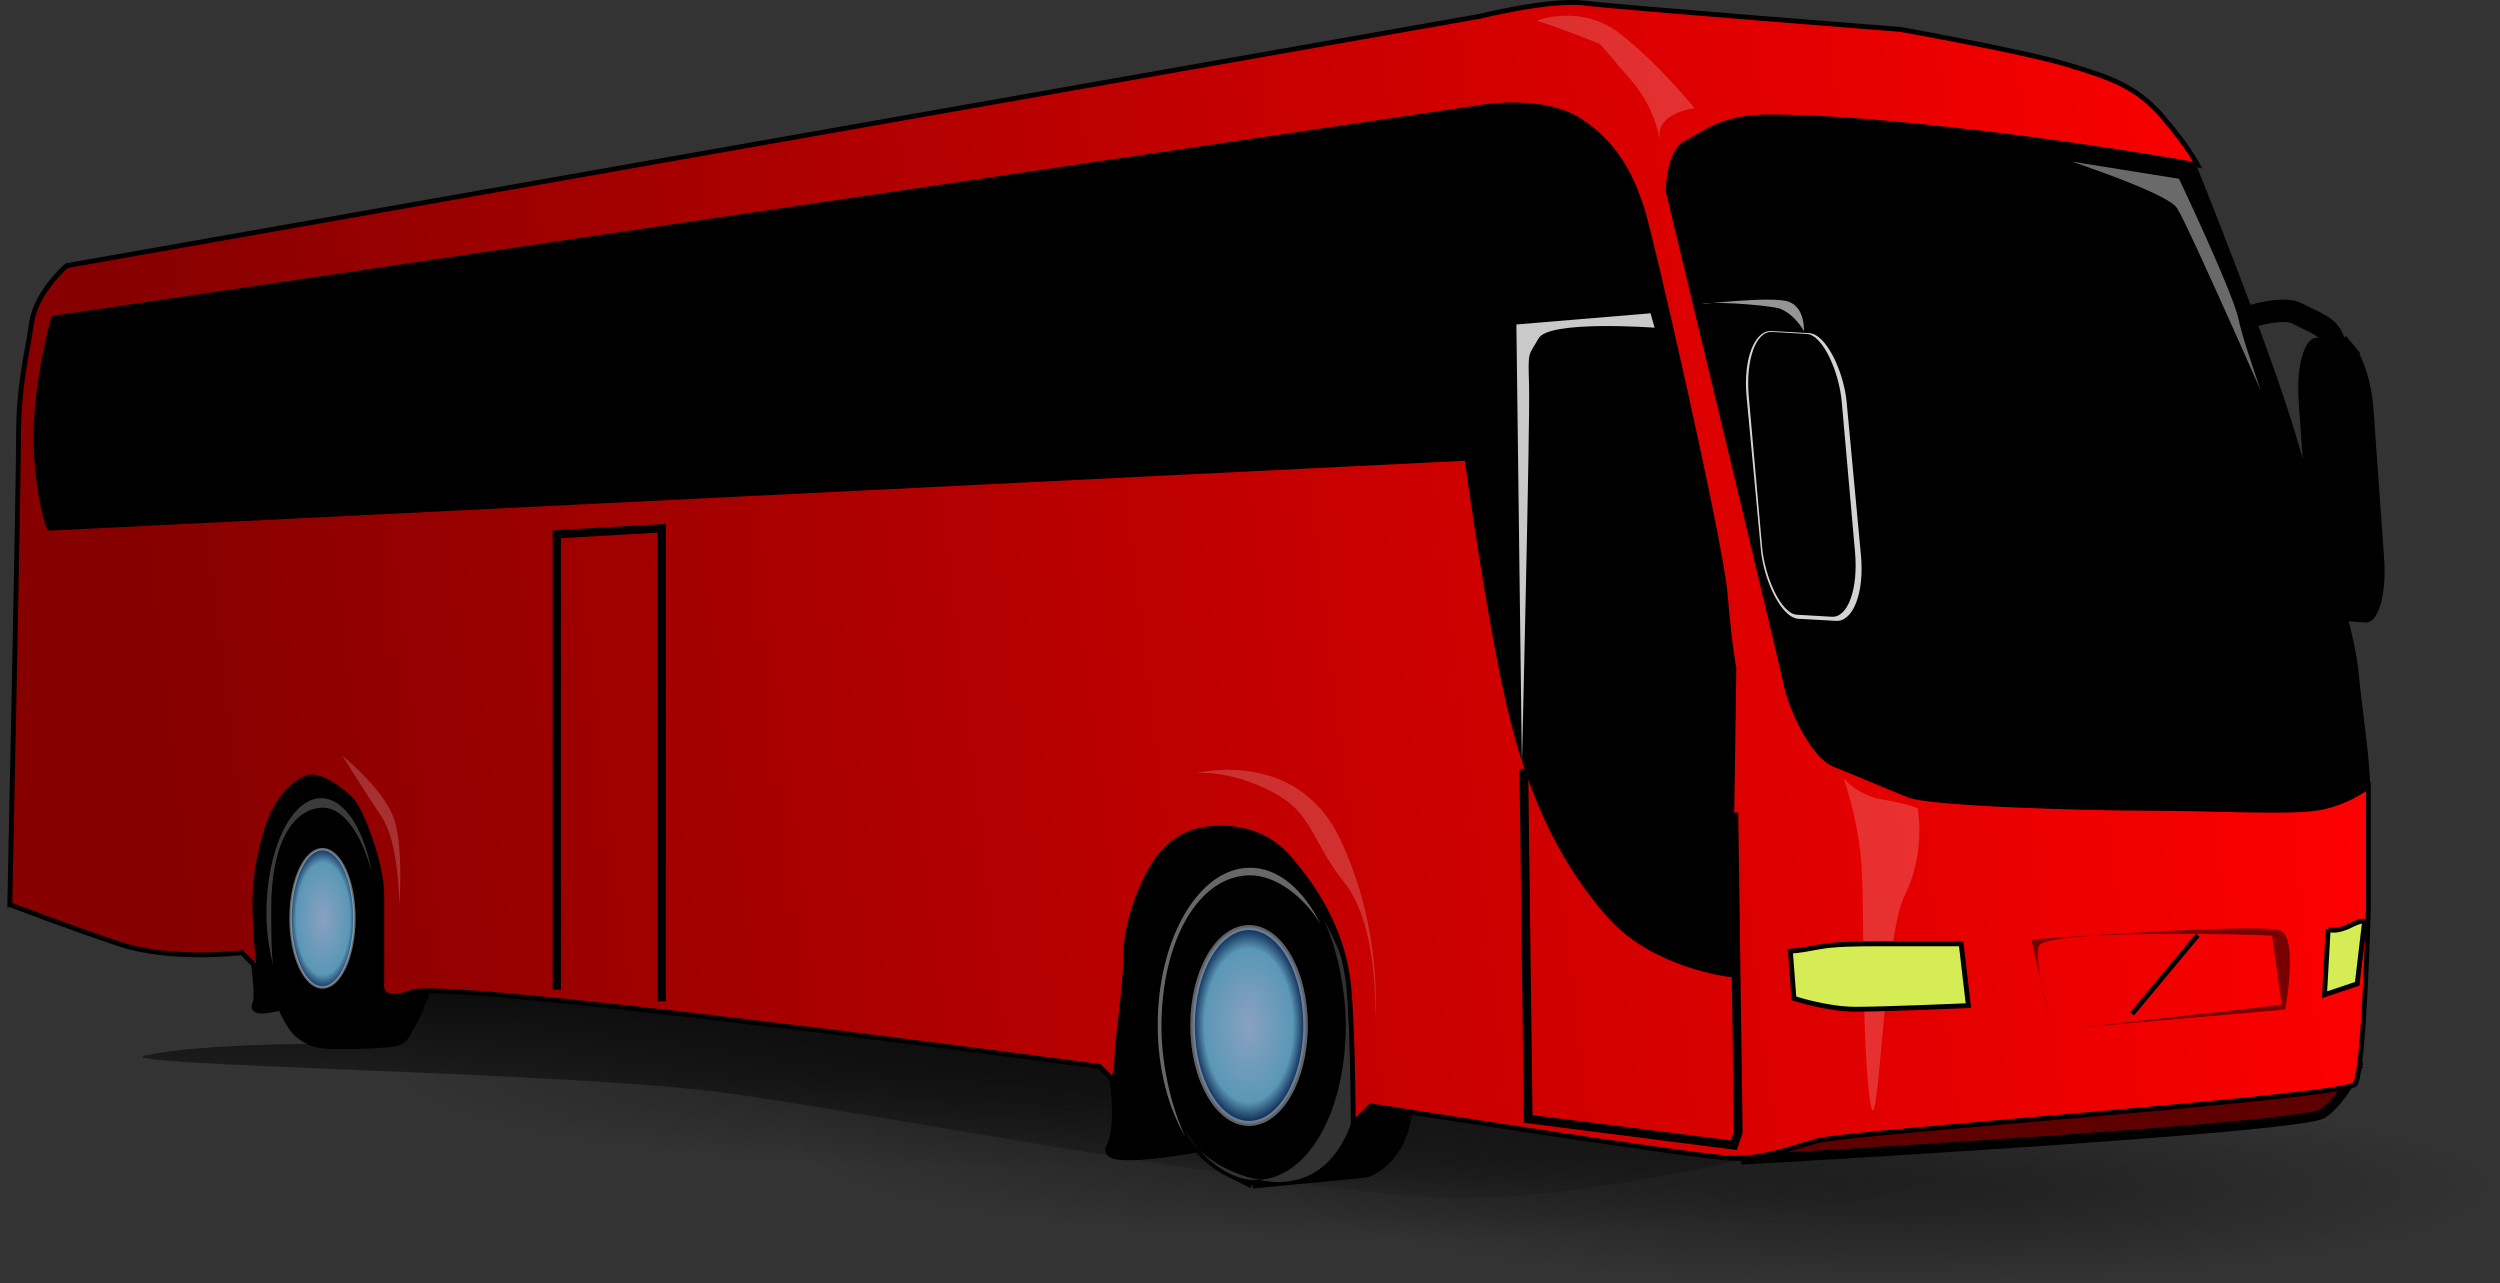 <svg xmlns="http://www.w3.org/2000/svg" xmlns:xlink="http://www.w3.org/1999/xlink" viewBox="0 0 976.05 501.06" version="1.0"><rect x="0" y="0" width="976.05" height="501.06" fill="#333333" stroke="none"/><defs><linearGradient id="a"><stop offset="0"/><stop offset=".261" stop-opacity=".827"/><stop offset="1" stop-opacity="0"/></linearGradient><linearGradient id="b"><stop offset="0" stop-color="#8aa1c1"/><stop offset=".783" stop-color="#5b97b6"/><stop offset="1" stop-color="#0a244e"/></linearGradient><linearGradient id="e" y2="501" gradientUnits="userSpaceOnUse" y1="482.34" gradientTransform="matrix(2.704 0 0 1.328 -273.95 -360.08)" x2="138.55" x1="457.62"><stop offset="0" stop-color="red"/><stop offset="1" stop-color="#870000"/></linearGradient><linearGradient id="d" y2="1424.1" gradientUnits="userSpaceOnUse" y1="1273.3" gradientTransform="matrix(5.389 0 0 .667 -273.95 -360.08)" x2="108.87" x1="137.31"><stop offset="0"/><stop offset="1" stop-opacity="0"/></linearGradient><radialGradient id="c" xlink:href="#a" gradientUnits="userSpaceOnUse" cy="1178.5" cx="125.73" gradientTransform="scale(2.513 .398)" r="49.884"/><radialGradient id="f" xlink:href="#b" gradientUnits="userSpaceOnUse" cy="370.41" cx="538.37" gradientTransform="scale(.796 1.256)" r="16.066"/><radialGradient id="g" xlink:href="#b" gradientUnits="userSpaceOnUse" cy="308.37" cx="342.17" gradientTransform="scale(.693 1.444)" r="10.219"/></defs><g transform="translate(-48.537 -121.23)"><path d="M926.55 245s13.36-4.45 19.09-1.27c5.72 3.18 13.36 5.09 14 11.46.63 6.36 7.63.63 7.63.63" stroke="#000" stroke-width="8.75" fill="none"/><rect rx="9.12" ry="25.844" transform="matrix(.997 .072 .071 .997 0 0)" width="29.242" y="185.77" x="933.77" height="110.7" fill-rule="evenodd"/><path transform="translate(188.28 -304.18) scale(1.895)" d="M441.28 469c0 10.97-56.12 19.86-125.35 19.86S190.58 479.97 190.58 469c0-10.96 56.12-19.85 125.35-19.85s125.35 8.89 125.35 19.85z" opacity=".372" fill-rule="evenodd" fill="url(#c)"/><path transform="translate(-5.21 -321.38) scale(1.895)" d="M441.28 469c0 10.97-56.12 19.86-125.35 19.86S190.58 479.97 190.58 469c0-10.96 56.12-19.85 125.35-19.85s125.35 8.89 125.35 19.85z" opacity=".372" fill="url(#c)" fill-rule="evenodd"/><path transform="translate(-160 -349.33) scale(1.895)" d="M441.28 469c0 10.97-56.12 19.86-125.35 19.86S190.58 479.97 190.58 469c0-10.96 56.12-19.85 125.35-19.85s125.35 8.89 125.35 19.85z" opacity=".372" fill="url(#c)" fill-rule="evenodd"/><path transform="translate(-312.64 -366.53) scale(1.895)" d="M441.28 469c0 10.97-56.12 19.86-125.35 19.86S190.58 479.97 190.58 469c0-10.96 56.12-19.85 125.35-19.85s125.35 8.89 125.35 19.85z" opacity=".372" fill="url(#c)" fill-rule="evenodd"/><path d="M168.31 528.83l66.65-27.95 582.62 51.6s-137.6 38.69-202.09 36.54c-64.5-2.15-221.44-32.24-281.64-40.84s-249.39-10.75-227.89-15.05 62.35-4.3 62.35-4.3z" fill-rule="evenodd" fill="url(#d)"/><path transform="translate(-5.21 -321.38) scale(1.895)" d="M441.28 469c0 10.97-56.12 19.86-125.35 19.86S190.58 479.97 190.58 469c0-10.96 56.12-19.85 125.35-19.85s125.35 8.89 125.35 19.85z" opacity=".372" fill="url(#c)" fill-rule="evenodd"/><path d="M148.41 495.92c.37 6.42 1.89 14.74.37 17.76-1.51 3.02 9.83 0 9.83 0s3.4 8.31 6.8 10.95c3.4 2.65 5.66 3.78 10.95 4.16s16.25 0 20.78-.38 7.56 0 9.82-3.78c2.27-3.77 5.67-10.57 7.93-17.37 2.27-6.8.38-62.34.38-62.34s-32.86-28.71-43.82-28.33c-10.95.38-26.82 22.67-26.82 27.2s3.78 54.02 3.78 54.02v-1.89zM537.56 583.36l43.98-4.25s7.09-1.42 12.76-11.35c5.68-9.93 5.68-36.89 5.68-36.89l-5.68-85.12s-19.86-19.86-58.16-14.19c-38.31 5.68-56.75 28.37-55.33 56.75 1.42 28.37 2.84 53.91 2.84 53.91s2.83 19.86-1.42 26.96c-4.26 7.09 34.05 0 34.05 0s4.25 5.67 12.76 9.93l8.52 4.25z" fill-rule="evenodd" stroke="#000" stroke-width="3.79"/><path d="M547.04 582.7c19.92.37 32.89-17.3 33.5-51.18.32-17.15-8.71-39.99-15.19-51.26 5.1 10.78 8.88 28.12 8.6 43.17-.62 33.88-15.81 58.87-35.73 58.51-9.9-.18-20.88-8.62-27.2-19.74 6.38 13.58 24.91 20.3 36.02 20.5z" fill-rule="evenodd" fill="#fff" fill-opacity=".195"/><path d="M746.11 415.95l-25.54-106.4-28.37-129.1 21.28-24.12 174.5 18.44 15.6 9.93s29.8 73.78 39.73 107.83 22.7 75.19 24.12 90.79c1.41 15.61 5.67 41.15 4.25 49.66s-89.38 21.28-89.38 21.28l-119.17-15.61-17.02-22.7z" fill-rule="evenodd" stroke="#000" stroke-width="3.79"/><path d="M728.47 574.01s218.48-12.12 226.92-18.03c8.45-5.92 13.87-18.91 13.87-18.91S825.12 548.93 790.92 554s-62.45 20.01-62.45 20.01z" fill-rule="evenodd" stroke="#000" stroke-width="3.79" fill="#5f0000"/><path d="M52.361 474.38s3.417-162.3 3.417-182.8 3.417-32.46 5.125-44.42c1.709-11.96 13.668-22.21 13.668-22.21l551.82-97.38s27.33-6.83 41-5.12 123.01 10.25 123.01 10.25 47.83 8.54 64.92 13.67c17.08 5.12 27.33 8.54 37.58 20.5s13.67 18.79 13.67 18.79-37.59-6.83-80.3-11.96c-42.71-5.12-68.33-6.83-87.13-6.83-18.79 0-25.62 6.83-32.46 10.25-6.83 3.41-6.83 18.79-6.83 18.79s44.42 184.51 46.13 193.05 10.25 27.34 18.79 30.75c8.54 3.42 20.5 8.55 29.04 11.96 8.55 3.42 70.05 5.13 93.97 5.13 23.91 0 52.96 1.71 64.92 0s20.5-8.54 20.5-8.54v47.83s-1.71 63.21-5.13 68.34c-3.41 5.12-198.17 18.79-210.13 22.21-11.96 3.41-20.5 6.83-32.46 6.83s-141.8-20.5-141.8-20.5l-6.83 6.83s0-34.17-1.71-52.96-10.25-35.87-23.92-51.25-34.17-10.25-34.17-10.25-10.25 1.71-17.08 11.96c-6.84 10.25-11.96 25.62-11.96 37.58s-3.42 32.46-3.42 39.3c0 6.83-1.71 8.54-1.71 8.54l-5.12-5.13s-254.56-34.16-268.22-29.04c-13.67 5.13-11.96-3.42-11.96-3.42v-34.16c0-13.67-8.55-34.17-11.96-37.59-3.42-3.42-11.96-10.25-17.09-8.54-5.12 1.71-11.96 8.54-15.37 18.79-3.42 10.25-5.13 20.5-5.13 30.75s1.71 25.63 1.71 25.63l-6.83-6.84s-27.34 3.42-47.838-3.41c-20.501-6.84-42.711-15.38-42.711-15.38z" fill-rule="evenodd" stroke="#000" stroke-width="1.895" fill="url(#e)"/><path d="M848.48 518.8l-6.83-30.75s90.55-6.83 97.38-3.42c6.83 3.42 1.71 30.75 1.71 30.75l-78.59 6.84 77.17-8.71-3.71-26.96c-5.25-.5-89.38-2.71-91.09 4.12-1.71 6.84 3.96 28.13 3.96 28.13z" fill-rule="evenodd" fill-opacity=".514"/><path d="M880.94 517.09l25.63-30.75" stroke="#000" stroke-width="1.895" fill="none"/><path d="M723.77 501.72s-29.04-3.42-46.13-22.21c-17.08-18.8-30.75-44.42-39.29-80.3-8.54-35.87-17.09-99.09-17.09-99.09L67.74 327.46c-.003 0-5.128-13.67-5.128-35.88s6.833-46.13 6.833-46.13l555.24-82s25.63-5.12 41 5.13c15.38 10.25 20.5 23.91 23.92 34.16s30.75 129.84 32.46 150.34c1.71 20.51 3.42 29.05 3.42 29.05l-1.71 119.59z" fill-rule="evenodd" stroke="#000" stroke-width="1.895"/><path d="M643.47 421.42l1.71 136.67 80.3 10.26 1.71-5.13-1.71-124.71" stroke="#000" stroke-width="3.411" fill="none"/><path d="M265.91 507.6V329.83l41.01-2.37v184.7" stroke="#000" stroke-width="3.222" fill="none"/><path d="M585.39 518.8s1.71-35.88-11.96-52.96-11.96-27.33-29.04-35.88c-17.09-8.54-29.05-6.83-29.05-6.83s39.3-10.25 56.38 25.63c17.08 35.87 13.67 70.04 13.67 70.04zM204.41 474.38s0-23.92-6.83-34.17c-6.84-10.25-15.38-23.91-15.38-23.91s17.09 13.66 20.5 25.62c3.42 11.96 1.71 32.46 1.71 32.46zM648.6 129.28s17.08-6.83 32.46 5.13c15.37 11.96 29.04 29.04 29.04 29.04s-13.67 1.71-13.67 10.25 1.71-6.83-11.95-22.21c-13.67-15.37-8.55-11.96-17.09-15.37-8.54-3.42-18.79-6.84-18.79-6.84zM768.19 424.84s5.12 6.83 15.37 8.54 13.67 3.42 13.67 3.42 3.42 17.08-5.12 34.17c-8.55 17.08-10.25 105.92-13.67 78.58-3.42-27.33-1.71-76.88-3.42-93.96s-6.83-30.75-6.83-30.75z" fill-rule="evenodd" fill="#fff" fill-opacity=".189"/><path d="M642.72 419.58l-2.16-171.67 52.39-4.37 1.58 5.63s-41.25-3.05-45.3 4.16c-4.04 7.22-4.13 4.38-3.71 18.56.41 14.18-2.8 147.69-2.8 147.69z" fill-rule="evenodd" fill="#fff" fill-opacity=".789"/><path d="M747.53 492.57l1.41 18.44s12.77 4.25 24.12 4.25 43.98-1.41 43.98-1.41l-2.83-24.12h-31.22c-9.93 0-18.44 0-25.53 1.42-7.1 1.42-9.93 1.42-9.93 1.42zM957.5 484.05l-1.42 25.54 12.76-4.26 2.84-24.11s0-1.42-5.67 1.41c-5.68 2.84-8.51 1.42-8.51 1.42z" fill-rule="evenodd" stroke="#000" stroke-width="1.895" fill="#d6ec54"/><path transform="matrix(1.725 0 0 1.895 -203.16 -360.08)" d="M441.4 465.27c0 11.15-5.73 20.18-12.79 20.18-7.07 0-12.79-9.03-12.79-20.18 0-11.14 5.72-20.18 12.79-20.18 7.06 0 12.79 9.04 12.79 20.18z" stroke-linejoin="round" stroke-opacity=".384" fill-rule="evenodd" stroke="#fff" stroke-linecap="round" stroke-width="1.032" fill="url(#f)"/><path d="M536.6 460c-19.92 0-36.07 27.54-36.07 61.42 0 17.15 4.16 32.57 10.84 43.71-5.29-10.68-9.38-27.96-9.38-43.01 0-33.88 14.73-59.15 34.65-59.15 9.91 0 21.04 8.25 27.56 19.24-6.62-13.46-16.48-22.21-27.6-22.21z" fill-rule="evenodd" fill="#fff" fill-opacity=".405"/><path transform="translate(-274.7 -363.87) scale(1.895)" d="M243.59 445.19c0 7.87-2.95 14.25-6.58 14.25s-6.58-6.38-6.58-14.25 2.95-14.25 6.58-14.25 6.58 6.38 6.58 14.25z" stroke-linejoin="round" stroke-opacity=".405" fill-rule="evenodd" stroke="#fff" stroke-linecap="round" stroke-width=".5" fill="url(#g)"/><path d="M173.93 432.86c-11.78 0-21.38 20.14-21.38 44.95 0 7.47 1.13 14.18 2.66 20.37-.85-4.86-.78-17.14-.78-22.63 0-24.82 8.46-38.97 20.25-38.97 8.22 0 15.53 11.29 19.09 25.66-3.02-17.1-10.68-29.38-19.84-29.38z" opacity=".372" fill-rule="evenodd" fill="#fff" fill-opacity=".627"/><path d="M846.15 181.56l53.74 8.6s21.5 45.15 23.65 55.9 17.2 51.6 17.2 51.6-38.7-88.15-43-94.6-51.59-21.5-51.59-21.5z" fill-rule="evenodd" fill-opacity=".416" stroke="#000" stroke-width="1.895" fill="#fff"/><rect rx="12.197" ry="26.336" transform="matrix(.999 .055 .093 .996 0 0)" width="39.109" y="211.65" x="709.01" height="112.8" fill-rule="evenodd" fill="#fff" fill-opacity=".827"/><rect rx="11.34" ry="25.88" transform="matrix(.998 .058 .088 .996 0 0)" width="36.36" y="209.71" x="711.99" height="110.85" fill-rule="evenodd"/><path d="M752.82 250.55s-3.18-6.36-9.55-8.91c-8.91-1.91-27.36-2.55-29.91-1.91-2.54.64 27.37-3.18 33.73-.64 6.36 2.55 5.73 11.46 5.73 11.46z" fill-rule="evenodd" fill="#fff" fill-opacity=".584"/></g></svg>